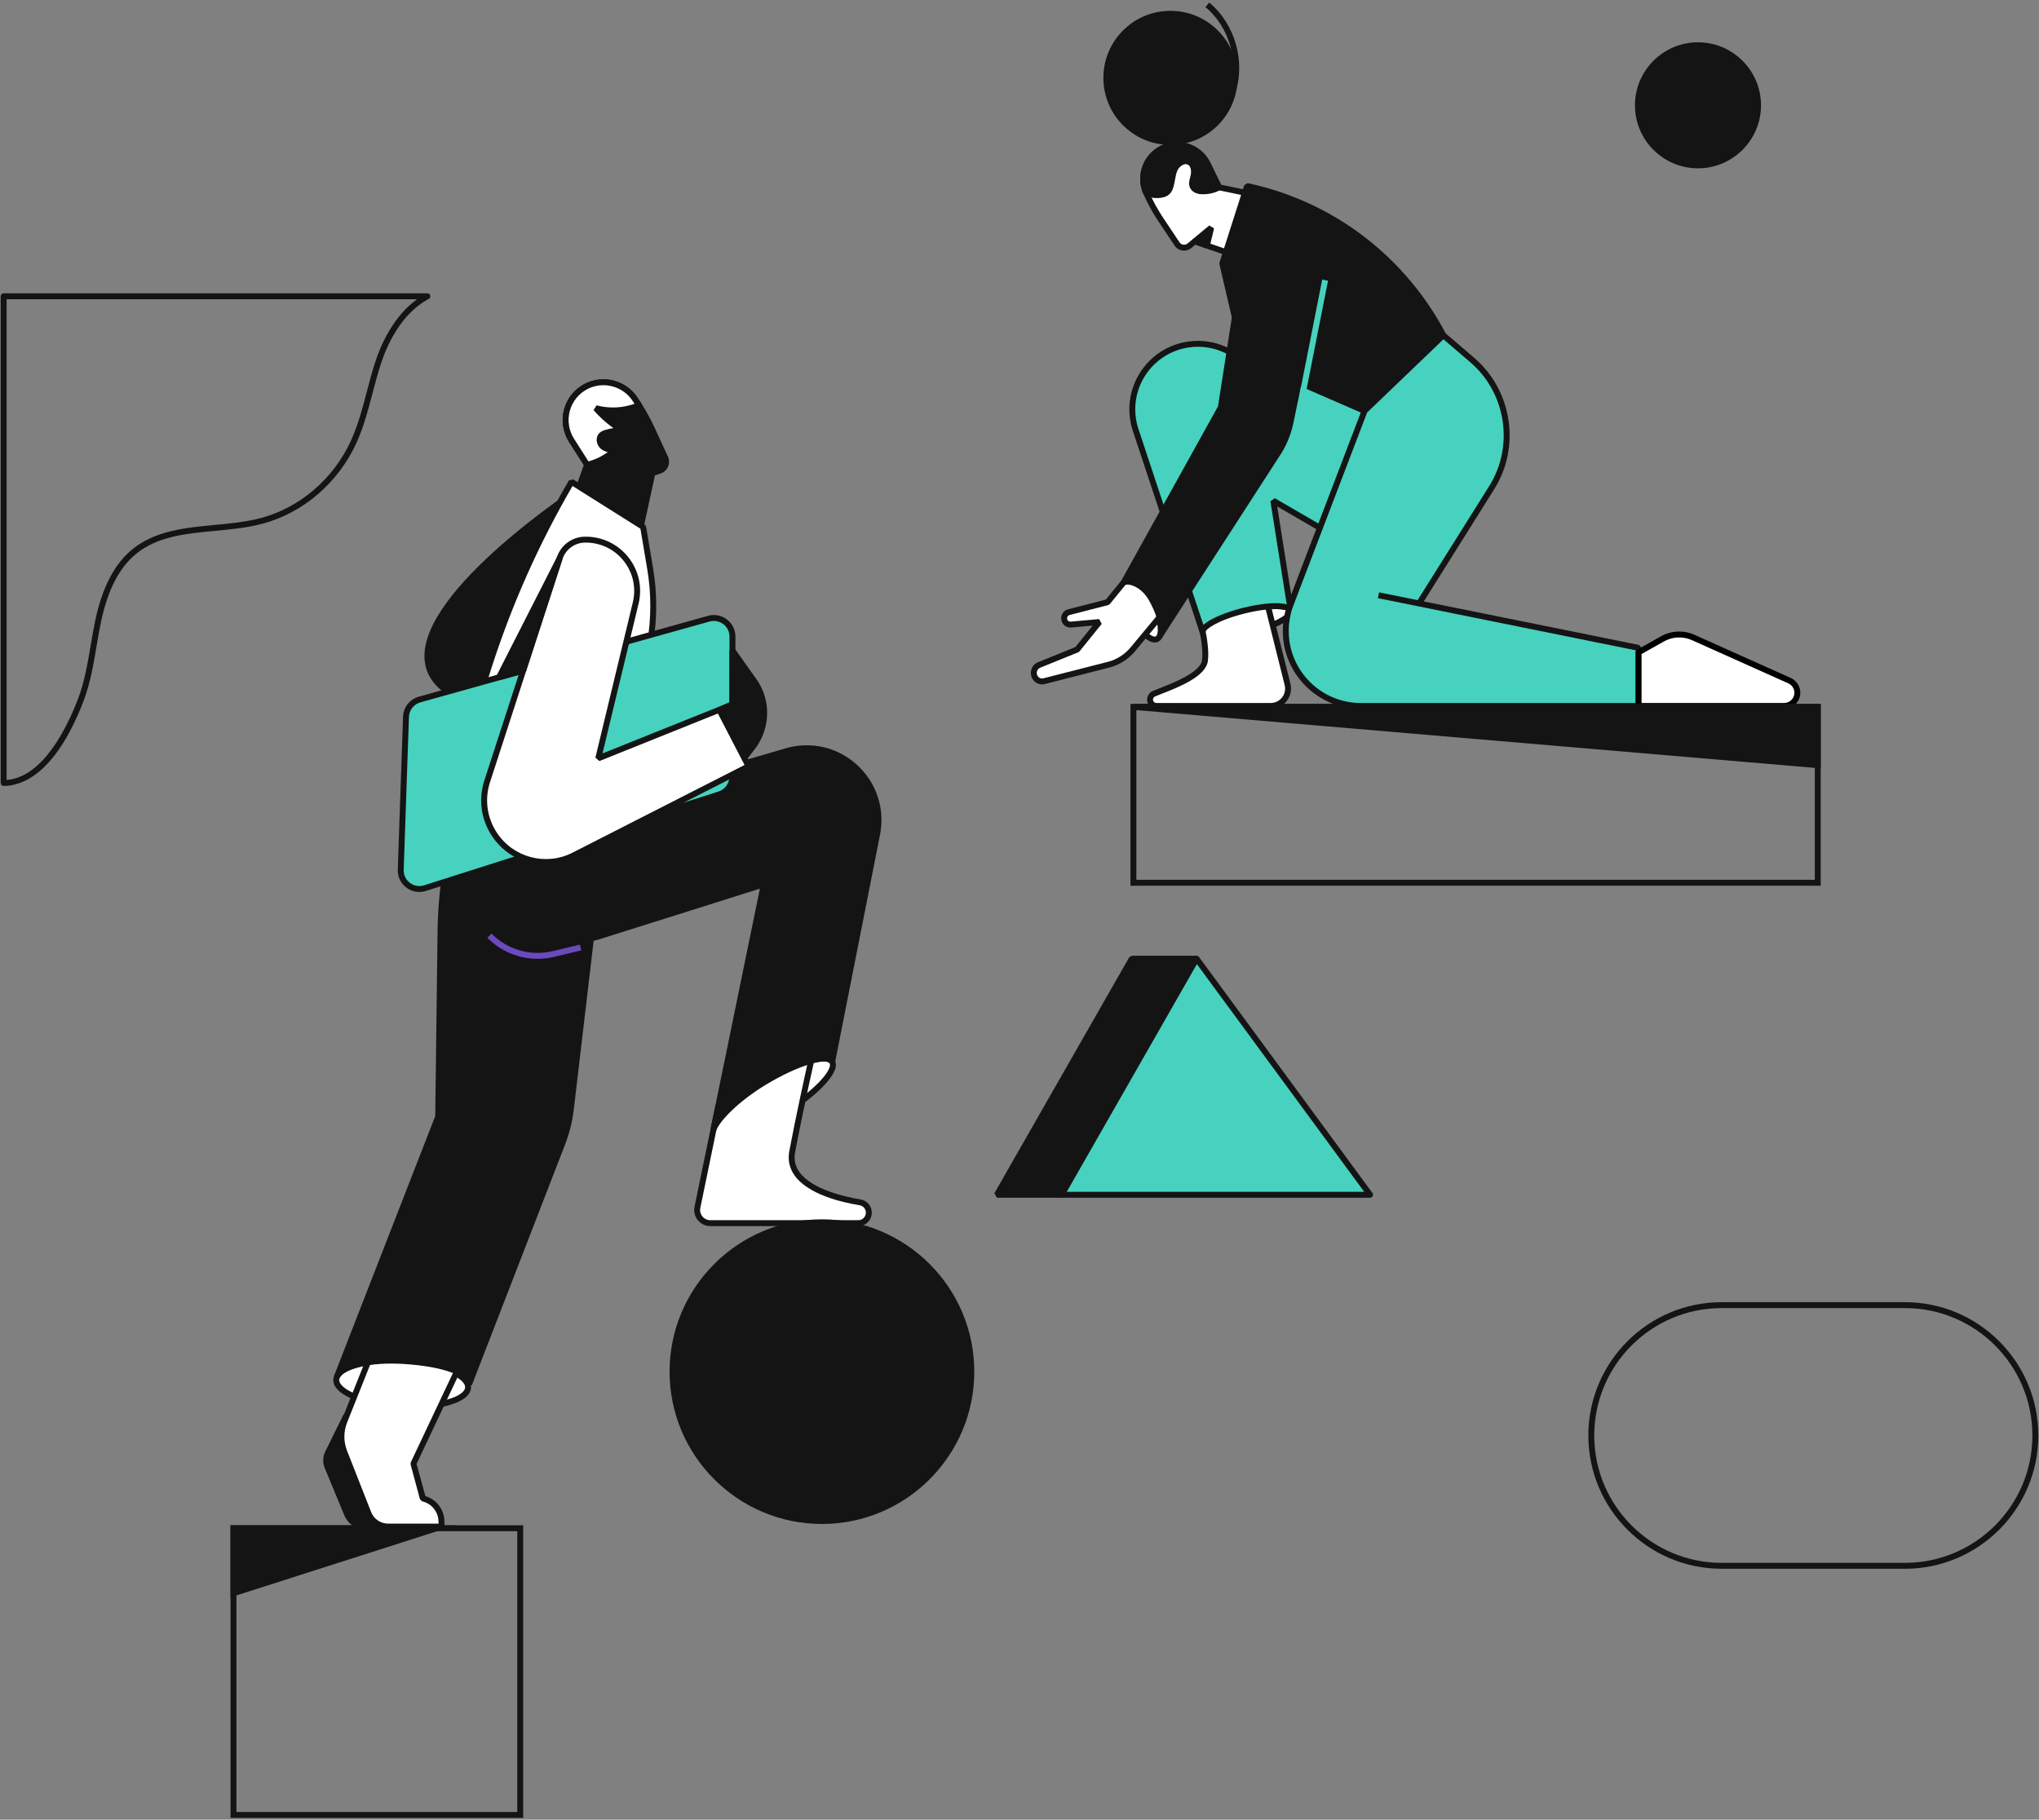 <svg xmlns="http://www.w3.org/2000/svg" xmlns:xlink="http://www.w3.org/1999/xlink" width="624px" height="557px" viewBox="0 0 624 557"><rect x="0" y="0" width="624" height="557" fill="#808080" stroke="none"/><title>Group 142</title><g id="Desktop" stroke="none" stroke-width="1" fill="none" fill-rule="evenodd"><g id="About-Huboo-Desktop@1536" transform="translate(-979, -4793)"><g id="Group-143" transform="translate(979.211, 4793.78)"><g id="Group-142" transform="translate(0, -0)"><path d="M178.938,147.666 C178.938,147.666 106.342,194.663 139.061,212.254 C171.78,229.846 177.762,221.402 177.762,221.402 L178.938,147.666 Z" id="Fill-3" fill="#141414"></path><path d="M178.006,149.374 C169.968,154.797 130.758,182.221 131.504,200.552 C131.689,205.1 134.301,208.668 139.49,211.457 C167.957,226.762 175.676,222.04 176.862,221.028 L178.006,149.374 Z M171.02,224.332 C170.903,224.332 170.786,224.332 170.666,224.33 C163.108,224.211 152.331,220.416 138.633,213.051 C132.912,209.976 129.905,205.795 129.695,200.626 C128.828,179.281 176.421,148.218 178.446,146.906 L179.843,147.68 L178.667,221.417 L178.5,221.925 C178.322,222.175 176.63,224.332 171.02,224.332 L171.02,224.332 Z" id="Fill-5" fill="#141414"></path><path d="M193.974,121.189 C196.009,124.12 197.783,127.224 199.275,130.465 L203.451,139.535 C204.027,141.069 203.216,142.775 201.663,143.296 L199.45,144.039 L195.644,161.533 L175.568,152.275 L179.452,141.475 L174.699,134.009 C171.016,128.224 173.141,120.522 179.271,117.446 L179.271,117.446 C184.421,114.86 190.688,116.456 193.974,121.189" id="Fill-7" fill="#141414"></path><path d="M176.702,151.8 L194.999,160.238 L198.566,143.846 L199.163,143.181 L201.375,142.438 C201.891,142.265 202.304,141.898 202.539,141.407 C202.773,140.914 202.796,140.363 202.604,139.853 L198.453,130.843 C196.988,127.66 195.231,124.586 193.231,121.705 C190.221,117.37 184.394,115.887 179.676,118.255 C176.984,119.606 174.979,122.048 174.178,124.953 C173.376,127.858 173.844,130.982 175.463,133.523 L180.216,140.988 L180.304,141.781 L176.702,151.8 Z M195.265,162.354 L175.19,153.097 L174.718,151.968 L178.45,141.586 L173.936,134.496 C172.042,131.522 171.496,127.869 172.433,124.471 C173.37,121.073 175.715,118.218 178.864,116.637 C184.381,113.867 191.198,115.603 194.717,120.673 C196.778,123.639 198.588,126.807 200.098,130.086 L204.274,139.156 C204.665,140.19 204.621,141.245 204.173,142.184 C203.726,143.124 202.937,143.823 201.951,144.154 L200.225,144.733 L196.528,161.724 L195.265,162.354 Z" id="Fill-9" fill="#141414"></path><path d="M195.351,123.268 C194.906,122.567 194.449,121.872 193.974,121.189 C190.688,116.456 184.421,114.86 179.271,117.445 L179.271,117.445 C173.141,120.523 171.016,128.224 174.7,134.009 L179.452,141.475 L179.443,141.501 C182.688,140.74 185.729,139.107 188.133,136.796 C186.797,136.921 185.344,136.794 184.302,135.948 C183.26,135.103 182.895,133.352 183.854,132.413 C184.23,132.046 184.74,131.852 185.241,131.697 C186.907,131.181 188.667,130.974 190.406,131.089 C187.307,129.232 184.501,126.889 182.12,124.171 C186.467,125.343 191.198,124.995 195.351,123.268" id="Fill-11" fill="#FFFFFF"></path><path d="M184.429,117.132 C182.816,117.132 181.189,117.494 179.677,118.255 C176.984,119.606 174.979,122.048 174.177,124.952 C173.376,127.857 173.844,130.981 175.463,133.523 L179.877,140.457 C182.02,139.871 184.023,138.899 185.786,137.595 C184.985,137.426 184.298,137.111 183.732,136.651 C182.943,136.012 182.444,135.014 182.396,133.982 C182.356,133.114 182.648,132.327 183.221,131.767 C183.736,131.263 184.396,131.011 184.973,130.833 C185.809,130.573 186.659,130.389 187.518,130.277 C185.289,128.683 183.252,126.838 181.438,124.768 L182.355,123.298 C186.144,124.318 190.235,124.146 193.985,122.822 C193.728,122.431 193.478,122.061 193.231,121.706 C191.187,118.761 187.842,117.132 184.429,117.132 M179.649,142.381 L179.061,141.723 L178.688,141.961 L173.936,134.495 C172.043,131.523 171.495,127.869 172.433,124.471 C173.371,121.073 175.715,118.218 178.864,116.636 C184.38,113.866 191.197,115.603 194.717,120.673 C195.166,121.318 195.623,122.008 196.115,122.782 L195.698,124.103 C192.217,125.55 188.408,126.061 184.729,125.603 C186.587,127.4 188.644,128.979 190.871,130.313 L190.346,131.992 C188.707,131.885 187.078,132.076 185.509,132.562 C185.12,132.683 184.726,132.826 184.487,133.06 C184.233,133.31 184.193,133.654 184.204,133.898 C184.228,134.407 184.49,134.936 184.873,135.246 C185.566,135.809 186.633,136.028 188.048,135.895 L188.76,137.448 C186.242,139.869 183.091,141.575 179.649,142.381" id="Fill-13" fill="#141414"></path><path d="M143.027,423.992 C142.791,427.813 133.57,430.354 122.432,429.665 C111.293,428.977 102.456,425.321 102.692,421.499 C102.928,417.677 112.149,415.137 123.288,415.825 C134.425,416.513 143.263,420.17 143.027,423.992" id="Fill-15" fill="#FFFFFF"></path><path d="M119.631,416.615 C110.202,416.615 103.752,419.02 103.596,421.555 C103.509,422.946 105.396,424.578 108.643,425.922 C112.281,427.426 117.198,428.435 122.488,428.761 C127.779,429.089 132.782,428.694 136.578,427.647 C139.965,426.714 142.038,425.326 142.123,423.935 C142.3,421.09 134.584,417.43 123.232,416.728 C121.991,416.651 120.789,416.615 119.631,416.615 M126.052,430.684 C124.848,430.684 123.62,430.645 122.376,430.569 C116.892,430.23 111.769,429.173 107.951,427.593 C103.777,425.867 101.647,423.741 101.788,421.443 C102.102,416.361 113.126,414.294 123.344,414.921 C133.557,415.553 144.245,418.966 143.931,424.048 C143.789,426.345 141.412,428.193 137.058,429.392 C133.977,430.241 130.16,430.684 126.052,430.684" id="Fill-17" fill="#141414"></path><path d="M105.762,432.547 L100.156,443.914 C99.483,445.279 99.432,446.869 100.015,448.275 L105.98,462.671 C106.969,465.057 109.298,466.613 111.881,466.613 L121.685,466.613 L105.762,432.547 Z" id="Fill-19" fill="#141414"></path><path d="M105.74,434.638 L100.969,444.314 C100.41,445.445 100.367,446.762 100.851,447.928 L106.815,462.324 C107.668,464.38 109.656,465.708 111.88,465.708 L120.263,465.708 L105.74,434.638 Z M121.685,467.518 L111.88,467.518 C108.923,467.518 106.277,465.752 105.144,463.017 L99.178,448.621 C98.495,446.974 98.556,445.112 99.345,443.513 L104.95,432.147 L106.582,432.164 L122.505,466.23 L121.685,467.518 Z" id="Fill-21" fill="#141414"></path><path d="M113.634,413.095 L105.181,434.297 C103.987,437.292 103.978,440.629 105.156,443.631 L112.516,462.376 C113.496,464.871 115.904,466.513 118.585,466.513 L134.933,466.513 L134.887,464.829 C134.801,461.689 132.714,458.956 129.707,458.049 L129.185,457.891 L126.312,447.242 L143.555,410.729 L113.634,413.095 Z" id="Fill-23" fill="#FFFFFF"></path><path d="M114.266,413.953 L106.022,434.632 C104.909,437.423 104.9,440.501 105.998,443.299 L113.359,462.045 C114.209,464.209 116.26,465.608 118.585,465.608 L134.003,465.608 L133.982,464.854 C133.907,462.098 132.084,459.711 129.445,458.915 L128.925,458.759 L128.311,458.127 L125.438,447.477 L125.494,446.855 L142.07,411.754 L114.266,413.953 Z M134.933,467.418 L118.585,467.418 C115.511,467.418 112.798,465.568 111.674,462.707 L104.314,443.961 C103.047,440.733 103.056,437.182 104.34,433.962 L112.793,412.76 L113.562,412.193 L143.484,409.826 L144.373,411.115 L127.272,447.328 L129.968,457.182 C133.355,458.205 135.696,461.268 135.792,464.804 L135.838,466.488 L134.933,467.418 Z" id="Fill-25" fill="#141414"></path><path d="M239.453,340.077 C229.528,346.142 220.15,348.882 218.509,346.197 C216.869,343.512 223.584,336.417 233.511,330.352 C243.436,324.286 252.813,321.546 254.454,324.232 C256.095,326.917 249.379,334.011 239.453,340.077" id="Fill-27" fill="#FFFFFF"></path><path d="M251.806,324.099 C248.642,324.099 241.986,326.233 233.982,331.124 C223.483,337.54 218.262,344.057 219.281,345.726 C220.304,347.393 228.485,345.718 238.982,339.305 C243.716,336.411 247.854,333.201 250.634,330.265 C253.526,327.21 254.083,325.36 253.682,324.703 C253.439,324.307 252.792,324.099 251.806,324.099 M221.278,348.131 C219.602,348.131 218.357,347.683 217.737,346.67 C215.477,342.97 223.724,335.272 233.039,329.58 C242.352,323.889 252.967,320.06 255.226,323.759 C256.268,325.464 255.135,328.144 251.949,331.508 C249.062,334.558 244.792,337.875 239.925,340.849 C233.162,344.981 225.715,348.131 221.278,348.131" id="Fill-29" fill="#141414"></path><path d="M219.677,337.505 L213.227,368.76 C212.697,371.271 214.613,373.633 217.179,373.633 L262.467,373.633 C264.24,373.633 265.677,372.195 265.677,370.422 C265.677,368.849 264.54,367.509 262.987,367.255 C256.414,366.181 240.218,362.428 242.232,351.737 C244.751,338.368 248.483,321.938 248.483,321.938 L219.677,337.505 Z" id="Fill-31" fill="#FFFFFF"></path><path d="M220.478,338.101 L214.114,368.943 C213.916,369.875 214.147,370.83 214.745,371.568 C215.343,372.304 216.23,372.727 217.18,372.727 L262.467,372.727 C263.738,372.727 264.772,371.694 264.772,370.423 C264.772,369.288 263.96,368.332 262.841,368.149 C257.146,367.217 246.984,364.785 242.906,358.963 C241.36,356.758 240.834,354.27 241.343,351.57 C243.331,341.018 246.103,328.431 247.164,323.68 L220.478,338.101 Z M262.467,374.537 L217.18,374.537 C215.682,374.537 214.282,373.87 213.34,372.707 C212.396,371.545 212.033,370.038 212.342,368.573 L218.79,337.322 L219.246,336.709 L248.053,321.142 L249.365,322.139 C249.328,322.303 245.609,338.706 243.122,351.905 C242.701,354.139 243.115,356.108 244.388,357.925 C248.224,363.4 258.775,365.649 263.133,366.362 C265.131,366.689 266.582,368.397 266.582,370.423 C266.582,372.692 264.736,374.537 262.467,374.537 L262.467,374.537 Z" id="Fill-33" fill="#141414"></path><path d="M240.457,229.158 L186.916,244.812 L190.055,226.374 L152.109,249.13 L150.801,234.311 L148.556,257.719 C146.727,276.795 164.961,291.552 183.237,285.784 L233.54,269.91 L218.151,344.895 C219.422,341.564 225.355,335.584 233.395,330.671 C243.446,324.528 252.874,321.646 254.454,324.232 L268.216,254.547 C271.422,238.35 256.306,224.524 240.457,229.158" id="Fill-35" fill="#141414"></path><path d="M233.268,269.047 L234.427,270.092 L219.983,340.47 C222.906,337.057 227.674,333.106 232.923,329.898 C241.033,324.943 250.077,321.323 253.837,322.684 L267.328,254.372 C268.772,247.078 266.358,239.727 260.871,234.709 C255.384,229.689 247.847,227.939 240.711,230.026 L187.17,245.681 L186.024,244.66 L188.832,228.162 L152.574,249.906 L151.207,249.21 L150.763,244.182 L149.457,257.805 C148.626,266.461 152.167,274.894 158.926,280.364 C165.686,285.834 174.671,287.538 182.964,284.921 L233.268,269.047 Z M218.997,345.218 L217.264,344.713 L232.344,271.237 L183.509,286.647 C174.635,289.448 165.021,287.625 157.787,281.771 C150.555,275.918 146.767,266.894 147.655,257.632 L149.899,234.225 L151.702,234.232 L152.883,247.61 L189.589,225.598 L190.947,226.525 L188.052,243.537 L240.204,228.289 L240.458,229.158 L240.204,228.289 C247.953,226.023 256.135,227.924 262.093,233.373 C268.05,238.821 270.671,246.803 269.104,254.724 L255.342,324.407 L253.682,324.703 C252.707,323.111 244.505,324.944 233.867,331.442 C225.722,336.419 220.127,342.255 218.997,345.218 L218.997,345.218 Z" id="Fill-37" fill="#141414"></path><path d="M196.607,160.512 L174.696,146.716 C169.814,155.038 164.937,164.323 160.358,174.579 C150.475,196.718 144.655,217.4 141.151,234.903 L192.278,234.903 L198.774,195.93 C200.026,188.421 200.019,180.756 198.754,173.249 L196.607,160.512 Z" id="Fill-39" fill="#FFFFFF"></path><path d="M142.259,233.998 L191.512,233.998 L197.881,195.78 C199.119,188.354 199.112,180.825 197.861,173.4 L195.781,161.063 L175.006,147.981 C169.932,156.696 165.285,165.765 161.185,174.948 C152.78,193.774 146.415,213.634 142.259,233.998 L142.259,233.998 Z M192.278,235.808 L141.152,235.808 L140.265,234.725 C144.442,213.852 150.924,193.492 159.531,174.21 C163.785,164.682 168.624,155.278 173.915,146.258 L175.178,145.95 L197.089,159.746 L197.499,160.362 L199.646,173.1 C200.93,180.723 200.938,188.454 199.667,196.078 L193.171,235.052 L192.278,235.808 Z" id="Fill-41" fill="#141414"></path><path d="M144.438,235.236 L140.747,246.68 C136.837,258.798 134.768,271.434 134.607,284.166 L133.891,341.028 L102.913,420.576 L102.954,420.58 C104.492,417.282 113.073,415.193 123.287,415.825 C134.426,416.513 143.551,419.165 143.315,422.987 L171.809,349.403 C173.159,345.965 174.061,342.367 174.493,338.699 L182.792,268.156 L184.07,231.401 L144.438,235.236 Z" id="Fill-43" fill="#141414"></path><path d="M119.573,414.803 C120.795,414.803 122.055,414.842 123.344,414.921 C131.724,415.439 140.5,417.171 143.306,420.504 L170.965,349.076 C172.287,345.709 173.171,342.185 173.594,338.593 L181.889,268.087 L183.13,232.401 L145.116,236.08 L141.608,246.958 C137.723,259 135.672,271.523 135.513,284.178 L134.796,341.039 L134.734,341.356 L105.099,417.456 C108.256,415.777 113.442,414.803 119.573,414.803 L119.573,414.803 Z M144.159,423.314 L142.411,422.931 C142.561,420.508 135.89,417.51 123.232,416.728 C112.591,416.065 104.985,418.365 103.774,420.962 L102.875,421.482 L102.069,420.249 L132.987,340.852 L133.703,284.155 C133.864,271.319 135.945,258.617 139.886,246.403 L143.576,234.959 L144.351,234.335 L183.983,230.5 L184.975,231.432 L183.691,268.262 L175.391,338.805 C174.95,342.55 174.029,346.226 172.652,349.733 L144.159,423.314 Z" id="Fill-45" fill="#141414"></path><path d="M128.211,213.34 L216.693,188.6 C220.339,187.58 223.951,190.324 223.947,194.11 L223.901,236.945 C223.898,239.431 222.289,241.63 219.921,242.385 L129.873,271.074 C126.108,272.274 122.291,269.382 122.427,265.432 L124.038,218.647 C124.124,216.158 125.812,214.01 128.211,213.34" id="Fill-47" fill="#46D2BE"></path><path d="M128.455,214.211 L128.455,214.211 C126.426,214.778 125.015,216.574 124.942,218.679 L123.332,265.463 C123.277,267.048 123.971,268.505 125.235,269.463 C126.497,270.42 128.089,270.693 129.599,270.212 L219.645,241.523 C221.647,240.885 222.993,239.046 222.995,236.944 L223.042,194.109 C223.043,192.59 222.351,191.192 221.142,190.273 C219.932,189.355 218.4,189.063 216.936,189.472 L128.455,214.211 Z M128.113,272.257 C126.699,272.257 125.317,271.796 124.141,270.906 C122.402,269.588 121.448,267.581 121.523,265.401 L123.133,218.616 C123.234,215.72 125.177,213.248 127.967,212.468 L216.448,187.728 C218.464,187.165 220.571,187.568 222.237,188.833 C223.901,190.097 224.854,192.021 224.852,194.111 L224.806,236.947 C224.802,239.838 222.95,242.37 220.195,243.247 L130.149,271.937 C129.475,272.151 128.791,272.257 128.113,272.257 L128.113,272.257 Z" id="Fill-49" fill="#141414"></path><path d="M171.062,170.095 L148.885,238.373 C147.107,243.847 147.923,249.834 151.103,254.633 C156.404,262.635 166.866,265.386 175.418,261.026 L228.867,233.776 L219.941,216.463 L182.88,231.341 L194.334,183.805 C196.749,173.785 189.031,164.192 178.727,164.404 L178.727,164.404 C175.221,164.476 172.145,166.76 171.062,170.095" id="Fill-51" fill="#FFFFFF"></path><path d="M171.062,170.095 L171.922,170.375 L149.746,238.653 C148.043,243.896 148.812,249.538 151.857,254.133 C156.908,261.756 166.858,264.374 175.007,260.219 L227.646,233.382 L219.513,217.61 L183.218,232.182 L182,231.129 L193.455,183.593 C194.54,179.092 193.497,174.442 190.596,170.835 C187.694,167.228 183.38,165.226 178.745,165.309 C175.628,165.373 172.886,167.409 171.922,170.375 L171.062,170.095 Z M166.849,263.996 C160.401,263.996 154.128,260.838 150.348,255.132 C146.997,250.075 146.15,243.864 148.025,238.093 L170.202,169.816 C171.402,166.117 174.82,163.579 178.709,163.499 C183.889,163.397 188.749,165.652 192.006,169.7 C195.263,173.748 196.432,178.966 195.214,184.017 L184.171,229.848 L219.603,215.623 L220.745,216.048 L229.672,233.361 L229.278,234.583 L175.829,261.832 C172.959,263.296 169.884,263.996 166.849,263.996 L166.849,263.996 Z" id="Fill-53" fill="#141414"></path><path d="M219.94,216.463 L223.947,214.766 L223.947,198.343 L230.279,207.272 C232.904,210.812 234.065,215.226 233.518,219.599 C233.142,222.61 231.972,225.466 230.129,227.877 L227.646,231.123 L219.94,216.463 Z" id="Fill-55" fill="#141414"></path><path d="M221.199,216.913 L227.788,229.448 L229.41,227.326 C231.154,225.046 232.264,222.335 232.62,219.487 C233.14,215.326 232.051,211.18 229.552,207.812 L224.852,201.184 L224.852,214.767 L224.299,215.6 L221.199,216.913 Z M228.365,231.674 L226.845,231.545 L219.139,216.884 L219.587,215.63 L223.042,214.167 L223.042,198.343 L224.685,197.819 L231.017,206.749 C233.783,210.477 234.995,215.086 234.416,219.711 C234.021,222.878 232.787,225.891 230.848,228.426 L228.365,231.674 Z" id="Fill-57" fill="#141414"></path><path d="M164.313,292.716 C158.6,292.716 153.091,290.463 148.923,286.279 L150.206,285.001 C155.173,289.988 162.216,291.983 169.048,290.341 L177.236,288.372 L177.659,290.132 L169.471,292.101 C167.754,292.514 166.024,292.716 164.313,292.716" id="Fill-59" fill="#6B49BF"></path><polygon id="Fill-61" fill="#141414" points="171.062 170.095 152.507 206.546 159.893 204.481"></polygon><path d="M166.642,180.774 L154.249,205.12 L159.182,203.74 L166.642,180.774 Z M152.751,207.418 L151.7,206.136 L170.255,169.685 L171.922,170.375 L160.753,204.761 L160.137,205.353 L152.751,207.418 Z" id="Fill-63" fill="#141414"></path><path d="M350.499,58.157 C351.789,61.092 353.333,63.909 355.115,66.575 L360.103,74.034 C361.007,75.196 362.695,75.376 363.824,74.431 L365.432,73.084 L380.622,78.385 L382.959,58.657 L372.861,56.559 L369.375,49.412 C366.672,43.873 359.774,41.884 354.538,45.134 C350.138,47.865 348.417,53.415 350.499,58.157 Z" id="Fill-65" fill="#FFFFFF"></path><path d="M365.73,72.23 L379.855,77.159 L381.963,59.375 L372.678,57.446 L372.049,56.956 L368.561,49.809 C367.385,47.398 365.233,45.59 362.656,44.847 C360.078,44.103 357.294,44.488 355.015,45.903 C351.024,48.38 349.439,53.491 351.328,57.793 C352.593,60.673 354.121,63.458 355.868,66.072 L360.855,73.531 C361.101,73.844 361.513,74.073 361.974,74.123 C362.436,74.172 362.886,74.034 363.243,73.737 L364.85,72.391 L365.73,72.23 Z M380.323,79.24 L365.619,74.108 L364.405,75.125 C363.668,75.741 362.738,76.026 361.783,75.923 C360.828,75.82 359.978,75.348 359.388,74.59 L354.363,67.077 C352.558,64.376 350.979,61.498 349.67,58.521 L349.67,58.52 C347.421,53.4 349.308,47.314 354.06,44.365 C356.774,42.681 360.09,42.223 363.157,43.107 C366.226,43.992 368.788,46.145 370.188,49.015 L373.48,55.764 L383.143,57.771 L383.857,58.763 L381.521,78.492 L380.323,79.24 Z" id="Fill-67" fill="#141414"></path><path d="M344.39,37.203 C336.579,29.697 336.332,17.28 343.838,9.469 C351.345,1.658 363.762,1.411 371.572,8.917 C379.384,16.424 379.631,28.841 372.124,36.651 C364.618,44.463 352.201,44.71 344.39,37.203" id="Fill-69" fill="#141414"></path><path d="M357.991,4.35 C357.864,4.35 357.737,4.351 357.609,4.354 C352.612,4.454 347.954,6.493 344.491,10.097 C341.028,13.7 339.176,18.436 339.274,23.433 C339.374,28.429 341.413,33.087 345.017,36.551 C348.621,40.013 353.366,41.858 358.353,41.766 C363.35,41.667 368.009,39.628 371.471,36.024 C374.934,32.421 376.786,27.685 376.687,22.688 C376.588,17.691 374.548,13.033 370.945,9.57 C367.434,6.195 362.847,4.35 357.991,4.35 M357.971,43.581 C352.644,43.581 347.614,41.557 343.763,37.855 C339.811,34.058 337.574,28.948 337.465,23.468 C337.356,17.988 339.388,12.794 343.186,8.842 C346.984,4.89 352.093,2.653 357.573,2.545 C363.073,2.437 368.248,4.467 372.199,8.265 C376.151,12.062 378.388,17.172 378.497,22.652 C378.606,28.132 376.574,33.327 372.777,37.279 C368.979,41.231 363.869,43.467 358.389,43.576 C358.249,43.579 358.109,43.581 357.971,43.581" id="Fill-71" fill="#141414"></path><path d="M359.348,50.928 C360.14,49.268 362.202,47.952 363.803,48.857 C365.251,49.676 365.394,51.726 364.99,53.34 C364.748,54.304 364.381,55.339 364.768,56.255 C365.169,57.205 366.268,57.676 367.296,57.756 C369.212,57.905 371.339,57.431 372.861,56.56 L369.375,49.411 C366.672,43.872 359.774,41.883 354.538,45.134 C350.138,47.865 348.417,53.416 350.499,58.157 L350.568,58.314 C351.96,58.872 353.491,59.086 354.974,58.864 C355.735,58.751 356.511,58.516 357.068,57.985 C357.547,57.53 357.818,56.898 358.009,56.266 C358.541,54.505 358.555,52.587 359.348,50.928" id="Fill-73" fill="#141414"></path><path d="M351.247,57.602 C352.43,58.017 353.665,58.144 354.84,57.969 C355.585,57.859 356.109,57.649 356.444,57.33 C356.73,57.058 356.952,56.636 357.143,56.004 C357.339,55.354 357.461,54.674 357.589,53.955 C357.792,52.821 358.001,51.646 358.532,50.538 C359.138,49.267 360.3,48.231 361.562,47.833 C362.515,47.533 363.444,47.614 364.248,48.069 C366.184,49.163 366.331,51.711 365.868,53.559 L365.768,53.946 C365.57,54.688 365.385,55.39 365.601,55.903 C365.863,56.523 366.716,56.803 367.366,56.854 C368.785,56.964 370.361,56.698 371.654,56.149 L368.561,49.808 C367.385,47.398 365.232,45.589 362.655,44.846 C360.08,44.103 357.294,44.488 355.015,45.903 C351.082,48.344 349.486,53.342 351.247,57.602 M353.798,59.856 C352.602,59.856 351.389,59.619 350.231,59.154 L349.741,58.679 L349.671,58.522 C347.421,53.4 349.308,47.315 354.06,44.365 C356.773,42.681 360.088,42.222 363.157,43.107 C366.226,43.992 368.788,46.145 370.188,49.016 L373.675,56.163 L373.311,57.345 C371.617,58.315 369.284,58.817 367.225,58.658 C366.013,58.564 364.511,57.976 363.934,56.607 C363.477,55.524 363.764,54.439 364.018,53.482 L364.112,53.12 C364.445,51.791 364.34,50.201 363.357,49.645 C362.996,49.441 362.575,49.412 362.106,49.56 C361.331,49.804 360.55,50.511 360.164,51.318 C359.739,52.206 359.56,53.21 359.371,54.273 C359.239,55.012 359.103,55.776 358.875,56.527 C358.697,57.121 358.379,57.987 357.692,58.641 C357.078,59.226 356.233,59.592 355.107,59.759 C354.675,59.824 354.238,59.856 353.798,59.856" id="Fill-75" fill="#141414"></path><path d="M394.792,186.152 C395.253,188.009 389.596,191.013 382.156,192.863 C374.715,194.711 368.31,194.704 367.848,192.846 C367.387,190.989 373.044,187.985 380.485,186.136 C387.924,184.287 394.33,184.295 394.792,186.152" id="Fill-77" fill="#FFFFFF"></path><path d="M390.189,185.657 C387.984,185.657 384.814,185.993 380.702,187.014 C372.238,189.117 368.659,191.92 368.727,192.631 C369,193.285 373.476,194.087 381.937,191.984 C390.392,189.883 393.974,187.084 393.913,186.37 C393.768,186.032 392.517,185.657 390.189,185.657 M372.38,195.135 C369.592,195.135 367.353,194.608 366.97,193.065 C366.137,189.709 375.303,186.491 380.266,185.258 C383.934,184.346 387.495,183.847 390.256,183.849 C393.506,183.853 395.328,184.555 395.669,185.934 C396.013,187.313 394.731,188.786 391.862,190.31 C389.411,191.611 386.041,192.829 382.374,193.741 C379.693,194.406 375.657,195.135 372.38,195.135" id="Fill-79" fill="#141414"></path><path d="M365.561,183.672 C365.561,183.672 369.304,195.108 368.55,201.391 C367.936,206.506 356.004,210.178 352.885,211.594 C352.187,211.911 351.738,212.602 351.738,213.369 C351.738,214.443 352.609,215.314 353.683,215.314 L388.657,215.314 C392.117,215.314 394.656,212.062 393.816,208.704 L385.165,174.14 L365.561,183.672 Z" id="Fill-81" fill="#FFFFFF"></path><path d="M366.659,184.144 C367.488,186.837 370.113,195.964 369.449,201.499 C368.873,206.292 360.462,209.575 355.438,211.536 C354.538,211.887 353.761,212.19 353.259,212.418 C352.885,212.588 352.643,212.961 352.643,213.368 C352.643,213.942 353.109,214.409 353.683,214.409 L388.657,214.409 C390.025,214.409 391.293,213.79 392.136,212.711 C392.978,211.632 393.271,210.252 392.937,208.924 L384.558,175.441 L366.659,184.144 Z M388.657,216.219 L353.683,216.219 C352.111,216.219 350.833,214.94 350.833,213.368 C350.833,212.252 351.491,211.233 352.511,210.769 C353.058,210.522 353.855,210.21 354.779,209.849 C358.813,208.276 367.205,205 367.651,201.283 C368.373,195.273 364.738,184.066 364.7,183.953 L365.165,182.859 L384.77,173.325 L386.044,173.92 L394.694,208.484 C395.163,210.357 394.751,212.303 393.562,213.824 C392.376,215.346 390.587,216.219 388.657,216.219 L388.657,216.219 Z" id="Fill-83" fill="#141414"></path><path d="M380.484,186.136 C387.924,184.287 394.33,184.295 394.792,186.152 L389.468,152.51 L426.212,173.846 L424.598,128.109 L374.423,106.148 C371.083,104.686 367.407,104.161 363.792,104.632 C351.29,106.257 343.368,118.873 347.334,130.84 L367.842,192.708 C367.676,190.842 373.223,187.94 380.484,186.136" id="Fill-85" fill="#46D2BE"></path><path d="M366.378,105.369 C365.555,105.369 364.731,105.422 363.909,105.529 C358.219,106.269 353.206,109.48 350.155,114.338 C347.103,119.198 346.388,125.108 348.194,130.555 L368.071,190.52 C370.522,188.195 376.393,186.22 380.266,185.258 C383.922,184.349 387.46,183.849 390.23,183.849 L390.256,183.849 C391.609,183.851 392.715,183.973 393.569,184.215 L388.574,152.651 L389.923,151.727 L425.25,172.24 L423.714,128.711 L374.06,106.977 C371.63,105.913 369.014,105.369 366.378,105.369 L366.378,105.369 Z M366.983,192.992 L346.475,131.125 C344.499,125.163 345.281,118.694 348.622,113.376 C351.962,108.058 357.448,104.544 363.676,103.734 C367.453,103.243 371.296,103.792 374.786,105.319 L424.961,127.28 L425.503,128.078 L427.117,173.814 L425.758,174.628 L390.659,154.249 L395.686,186.011 L393.913,186.37 C393.641,185.712 389.163,184.912 380.702,187.014 C372.261,189.112 368.68,191.916 368.744,192.627 L366.983,192.992 Z" id="Fill-87" fill="#141414"></path><path d="M381.43,56.166 L373.848,79.883 L380.653,109.043 L417.394,124.984 L441.5,101.85 C437.655,94.516 429.198,80.824 413.117,69.774 C400.814,61.319 388.942,57.773 381.43,56.166" id="Fill-89" fill="#141414"></path><path d="M381.431,108.394 L417.201,123.914 L440.381,101.67 C435.655,92.828 427.063,80.455 412.605,70.519 C403.352,64.161 393.074,59.691 382.042,57.225 L374.787,79.92 L381.431,108.394 Z M417.034,125.814 L380.293,109.873 L379.771,109.249 L372.967,80.088 L372.987,79.607 L380.568,55.89 L381.62,55.281 C393.188,57.756 403.958,62.382 413.63,69.028 C425.578,77.238 435.492,88.442 442.302,101.429 L442.127,102.503 L418.02,125.637 L417.034,125.814 Z" id="Fill-91" fill="#141414"></path><path d="M417.394,124.984 L394.788,184.167 C393.79,186.783 393.277,189.559 393.277,192.358 L393.277,192.358 C393.277,205.037 403.555,215.314 416.233,215.314 L501.256,215.314 L501.256,197.535 L434.063,183.94 L456.311,148.473 C464.262,135.798 461.742,119.214 450.387,109.473 L441.5,101.85 L417.394,124.984 Z" id="Fill-93" fill="#46D2BE"></path><path d="M418.167,125.496 L395.634,184.49 C394.671,187.012 394.182,189.659 394.182,192.358 C394.182,204.517 404.074,214.409 416.233,214.409 L500.351,214.409 L500.351,198.276 L433.884,184.827 L433.297,183.459 L455.545,147.991 C463.194,135.796 460.723,119.533 449.798,110.16 L441.534,103.072 L418.167,125.496 Z M501.256,216.219 L416.233,216.219 C403.076,216.219 392.372,205.515 392.372,192.358 C392.372,189.438 392.9,186.573 393.943,183.844 L416.549,124.661 L416.767,124.331 L440.874,101.197 L442.09,101.163 L450.976,108.786 C462.577,118.738 465.2,136.006 457.078,148.953 L435.526,183.313 L501.435,196.648 L502.161,197.535 L502.161,215.314 L501.256,216.219 Z" id="Fill-95" fill="#141414"></path><path d="M352.979,184.428 C355.297,189.315 355.685,193.984 353.843,194.858 C352.002,195.731 348.631,192.478 346.312,187.591 C343.994,182.705 343.606,178.035 345.448,177.162 C347.288,176.288 350.66,179.541 352.979,184.428" id="Fill-97" fill="#FFFFFF"></path><path d="M346.105,177.927 C345.997,177.927 345.908,177.945 345.836,177.979 C345.459,178.158 345.074,179.003 345.222,180.797 C345.377,182.661 346.055,184.936 347.13,187.203 C348.205,189.47 349.539,191.434 350.886,192.733 C352.18,193.981 353.08,194.22 353.455,194.039 C354.481,193.554 354.486,189.718 352.161,184.816 C351.085,182.549 349.752,180.585 348.406,179.286 C347.356,178.273 346.567,177.927 346.105,177.927 M353.198,195.903 C352.135,195.903 350.903,195.266 349.628,194.036 C348.129,192.589 346.661,190.439 345.495,187.979 C344.328,185.52 343.59,183.022 343.418,180.946 C343.221,178.574 343.804,176.94 345.06,176.344 C346.315,175.749 347.95,176.331 349.663,177.984 C351.162,179.43 352.63,181.581 353.796,184.04 C356.076,188.843 356.956,194.383 354.232,195.675 C353.91,195.828 353.564,195.903 353.198,195.903" id="Fill-99" fill="#141414"></path><path d="M348.261,171.857 L338.737,183.547 L326.866,186.607 C325.895,186.858 325.285,187.851 325.482,188.864 C325.669,189.83 326.532,190.497 327.485,190.412 L336.242,189.627 L329.44,198.044 L317.771,202.777 C316.547,203.274 315.897,204.654 316.274,205.953 C316.663,207.285 317.996,208.069 319.305,207.734 L339.025,202.695 C341.935,201.951 344.547,200.29 346.499,197.943 L359.826,181.911 L348.261,171.857 Z" id="Fill-101" fill="#FFFFFF"></path><path d="M336.162,188.725 L336.947,190.196 L330.143,198.613 L329.78,198.882 L318.111,203.616 C317.322,203.936 316.897,204.852 317.143,205.7 C317.395,206.563 318.247,207.071 319.081,206.857 L338.801,201.818 C341.542,201.118 343.962,199.578 345.803,197.364 L358.564,182.013 L348.373,173.152 L339.438,184.119 L338.963,184.424 L327.093,187.484 C326.582,187.615 326.265,188.146 326.371,188.691 C326.469,189.202 326.911,189.557 327.403,189.51 L336.162,188.725 Z M318.691,208.718 C317.204,208.718 315.848,207.728 315.406,206.206 C314.895,204.449 315.766,202.615 317.431,201.939 L328.882,197.293 L334.196,190.719 L327.565,191.314 C326.157,191.437 324.869,190.461 324.593,189.036 C324.305,187.553 325.205,186.1 326.641,185.731 L338.223,182.745 L347.56,171.285 L348.855,171.174 L360.421,181.228 L360.523,182.489 L347.195,198.521 C345.109,201.03 342.361,202.777 339.249,203.572 L319.529,208.611 C319.249,208.683 318.967,208.718 318.691,208.718 L318.691,208.718 Z" id="Fill-103" fill="#141414"></path><path d="M394.356,67.977 C387.754,66.942 381.563,71.46 380.536,78.064 L373.408,123.912 L343.69,177.468 C345.539,176.654 349.646,178.171 352.071,182.322 C354.146,185.872 356.315,191.406 354.646,193.989 L390.559,138.41 C392.572,135.409 393.985,132.046 394.721,128.507 L404.265,82.63 C405.837,75.796 401.284,69.064 394.356,67.977" id="Fill-105" fill="#141414"></path><path d="M345.335,176.368 C347.775,176.593 350.879,178.488 352.853,181.866 C353.434,182.86 355.546,186.661 356.046,190.155 L389.799,137.919 C391.765,134.987 393.12,131.763 393.835,128.323 L403.379,82.446 C404.087,79.369 403.505,76.254 401.748,73.655 C399.991,71.056 397.316,69.358 394.217,68.871 C391.262,68.408 388.304,69.124 385.888,70.887 C383.473,72.65 381.889,75.248 381.431,78.203 L374.303,124.051 L374.2,124.351 L345.335,176.368 Z M355.406,194.481 L353.886,193.499 C355.209,191.45 353.467,186.506 351.29,182.779 C348.984,178.833 345.301,177.746 344.054,178.296 L342.899,177.029 L372.539,123.613 L379.642,77.925 C380.176,74.491 382.015,71.473 384.821,69.424 C387.628,67.376 391.066,66.545 394.497,67.083 C398.098,67.648 401.206,69.622 403.247,72.641 C405.289,75.661 405.964,79.28 405.147,82.833 L395.608,128.692 C394.845,132.361 393.399,135.8 391.311,138.914 L355.409,194.475 C355.408,194.477 355.407,194.479 355.406,194.481 L355.406,194.481 Z" id="Fill-107" fill="#141414"></path><polygon id="Fill-109" fill="#46D2BE" points="399.359 119.807 397.582 119.457 404.429 84.798 406.205 85.149"></polygon><polygon id="Fill-111" fill="#141414" points="365.432 73.084 370.446 68.928 369.143 74.379"></polygon><path d="M367.244,72.758 L368.496,73.195 L368.936,71.356 L367.244,72.758 Z M368.844,75.234 L365.133,73.939 L364.854,72.387 L369.869,68.231 L371.327,69.138 L370.023,74.59 L368.844,75.234 Z" id="Fill-113" fill="#141414"></path><polygon id="Fill-115" fill="#141414" points="433.884 184.827 421.477 182.317 421.837 180.543 434.243 183.053"></polygon><path d="M547.444,207.574 L517.947,194.345 C514.937,192.995 511.466,193.151 508.589,194.766 L501.256,198.883 L501.256,215.314 L545.788,215.314 C548.023,215.314 549.835,213.502 549.835,211.267 C549.835,209.672 548.899,208.226 547.444,207.574" id="Fill-117" fill="#FFFFFF"></path><path d="M502.161,214.409 L545.788,214.409 C547.521,214.409 548.93,212.999 548.93,211.266 C548.93,210.031 548.201,208.905 547.073,208.4 L517.576,195.171 C514.841,193.943 511.646,194.086 509.032,195.555 L502.161,199.413 L502.161,214.409 Z M545.788,216.219 L501.256,216.219 L500.351,215.314 L500.351,198.883 L500.813,198.093 L508.145,193.977 C511.257,192.229 515.058,192.057 518.317,193.519 L547.815,206.747 C549.592,207.545 550.741,209.319 550.741,211.266 C550.741,213.998 548.518,216.219 545.788,216.219 L545.788,216.219 Z" id="Fill-119" fill="#000000"></path><path d="M377.718,28.009 L376.009,27.413 C379.149,18.398 376.072,7.457 368.693,1.4 L369.841,0 C377.786,6.522 381.098,18.302 377.718,28.009" id="Fill-121" fill="#141414"></path><path d="M205.606,419.084 C205.606,393.834 226.076,373.364 251.327,373.364 C276.578,373.364 297.048,393.834 297.048,419.084 C297.048,444.335 276.578,464.805 251.327,464.805 C226.076,464.805 205.606,444.335 205.606,419.084" id="Fill-123" fill="#141414"></path><path d="M251.327,374.269 C226.615,374.269 206.511,394.373 206.511,419.085 C206.511,443.796 226.615,463.9 251.327,463.9 C276.038,463.9 296.143,443.796 296.143,419.085 C296.143,394.373 276.038,374.269 251.327,374.269 M251.327,465.711 C225.617,465.711 204.701,444.794 204.701,419.085 C204.701,393.375 225.617,372.459 251.327,372.459 C277.036,372.459 297.953,393.375 297.953,419.085 C297.953,444.794 277.036,465.711 251.327,465.711" id="Fill-125" fill="#141414"></path><path d="M72.146,553.872 L158.091,553.872 L158.091,467.927 L72.146,467.927 L72.146,553.872 Z M70.336,555.682 L159.901,555.682 L159.901,466.117 L70.336,466.117 L70.336,555.682 Z" id="Fill-127" fill="#141414"></path><polygon id="Fill-129" fill="#141414" points="365.981 292.679 346.172 292.679 304.875 364.947 324.685 364.947"></polygon><path d="M306.435,364.042 L324.159,364.042 L364.421,293.583 L346.697,293.583 L306.435,364.042 Z M324.684,365.852 L304.876,365.852 L304.09,364.498 L345.386,292.23 L346.172,291.774 L365.98,291.774 L366.766,293.128 L325.47,365.396 L324.684,365.852 Z" id="Fill-130" fill="#141414"></path><polygon id="Fill-131" fill="#46D2BE" points="365.981 292.679 324.685 364.947 419.076 364.947"></polygon><path d="M326.244,364.042 L417.287,364.042 L366.075,294.336 L326.244,364.042 Z M419.076,365.852 L324.685,365.852 C324.362,365.852 324.063,365.681 323.902,365.401 C323.74,365.122 323.738,364.778 323.899,364.498 L365.195,292.23 C365.347,291.964 365.623,291.792 365.929,291.775 C366.234,291.755 366.529,291.897 366.711,292.143 L419.805,364.411 C420.007,364.686 420.037,365.052 419.883,365.355 C419.729,365.66 419.417,365.852 419.076,365.852 L419.076,365.852 Z" id="Fill-132" fill="#141414"></path><path d="M1.81,90.815 L1.81,237.953 C12.833,237.168 20.205,222.182 23.664,213.152 C25.653,207.961 26.603,202.327 27.524,196.879 C27.948,194.368 28.385,191.773 28.921,189.238 C31.1,178.922 34.854,171.738 40.397,167.274 C47.41,161.627 56.557,160.758 65.404,159.917 C70.199,159.462 75.157,158.99 79.723,157.766 C91.594,154.581 101.856,145.756 107.171,134.156 C109.361,129.378 110.728,124.16 112.05,119.114 C112.843,116.09 113.662,112.963 114.654,109.937 C116.322,104.845 120.096,96.085 127.425,90.815 L1.81,90.815 Z M0.905,239.796 C0.405,239.796 0,239.391 0,238.891 L0,89.91 C0,89.41 0.405,89.005 0.905,89.005 L130.589,89.005 C131.005,89.005 131.367,89.288 131.467,89.691 C131.567,90.095 131.38,90.514 131.013,90.709 C122.424,95.272 118.154,105.068 116.374,110.5 C115.399,113.475 114.587,116.575 113.801,119.573 C112.459,124.694 111.072,129.989 108.817,134.91 C103.279,146.994 92.578,156.192 80.192,159.514 C75.48,160.779 70.444,161.257 65.575,161.719 C56.6,162.572 48.123,163.377 41.532,168.684 C36.328,172.876 32.781,179.721 30.692,189.611 C30.164,192.11 29.73,194.688 29.308,197.181 C28.374,202.716 27.408,208.439 25.354,213.8 C16.69,236.418 6.318,239.796 0.905,239.796 L0.905,239.796 Z" id="Fill-133" fill="#141414"></path><path d="M501.043,31.456 C501.043,21.303 509.273,13.073 519.426,13.073 C529.58,13.073 537.811,21.303 537.811,31.456 C537.811,41.609 529.58,49.84 519.426,49.84 C509.273,49.84 501.043,41.609 501.043,31.456" id="Fill-134" fill="#141414"></path><path d="M519.427,13.977 C509.789,13.977 501.948,21.818 501.948,31.456 C501.948,41.094 509.789,48.935 519.427,48.935 C529.065,48.935 536.905,41.094 536.905,31.456 C536.905,21.818 529.065,13.977 519.427,13.977 M519.427,50.745 C508.791,50.745 500.138,42.092 500.138,31.456 C500.138,20.82 508.791,12.167 519.427,12.167 C530.062,12.167 538.716,20.82 538.716,31.456 C538.716,42.092 530.062,50.745 519.427,50.745" id="Fill-135" fill="#141414"></path><polygon id="Fill-136" fill="#141414" points="133.404 467.023 71.242 486.919 71.242 467.023"></polygon><path d="M72.146,467.927 L72.146,485.68 L127.608,467.927 L72.146,467.927 Z M70.336,488.16 L70.336,466.117 L139.201,466.117 L70.336,488.16 Z" id="Fill-137" fill="#141414"></path><path d="M347.555,268.528 L555.175,268.528 L555.175,216.506 L347.555,216.506 L347.555,268.528 Z M345.746,270.338 L556.986,270.338 L556.986,214.696 L345.746,214.696 L345.746,270.338 Z" id="Fill-138" fill="#141414"></path><polygon id="Fill-139" fill="#141414" points="346.65 215.601 556.081 233.441 556.081 215.601"></polygon><path d="M367.939,216.506 L555.176,232.456 L555.176,216.506 L367.939,216.506 Z M556.986,234.427 L556.004,234.343 L346.573,216.503 L346.651,214.696 L556.986,214.696 L556.986,234.427 Z" id="Fill-140" fill="#141414"></path><path d="M526.668,399.632 C505.17,399.632 487.679,417.122 487.679,438.621 C487.679,460.12 505.17,477.61 526.668,477.61 L582.778,477.61 C604.278,477.61 621.768,460.12 621.768,438.621 C621.768,417.122 604.278,399.632 582.778,399.632 L526.668,399.632 Z M582.778,479.42 L526.668,479.42 C504.172,479.42 485.869,461.117 485.869,438.621 C485.869,416.124 504.172,397.822 526.668,397.822 L582.778,397.822 C605.275,397.822 623.578,416.124 623.578,438.621 C623.578,461.117 605.275,479.42 582.778,479.42 L582.778,479.42 Z" id="Fill-141" fill="#141414"></path></g></g></g></g></svg>